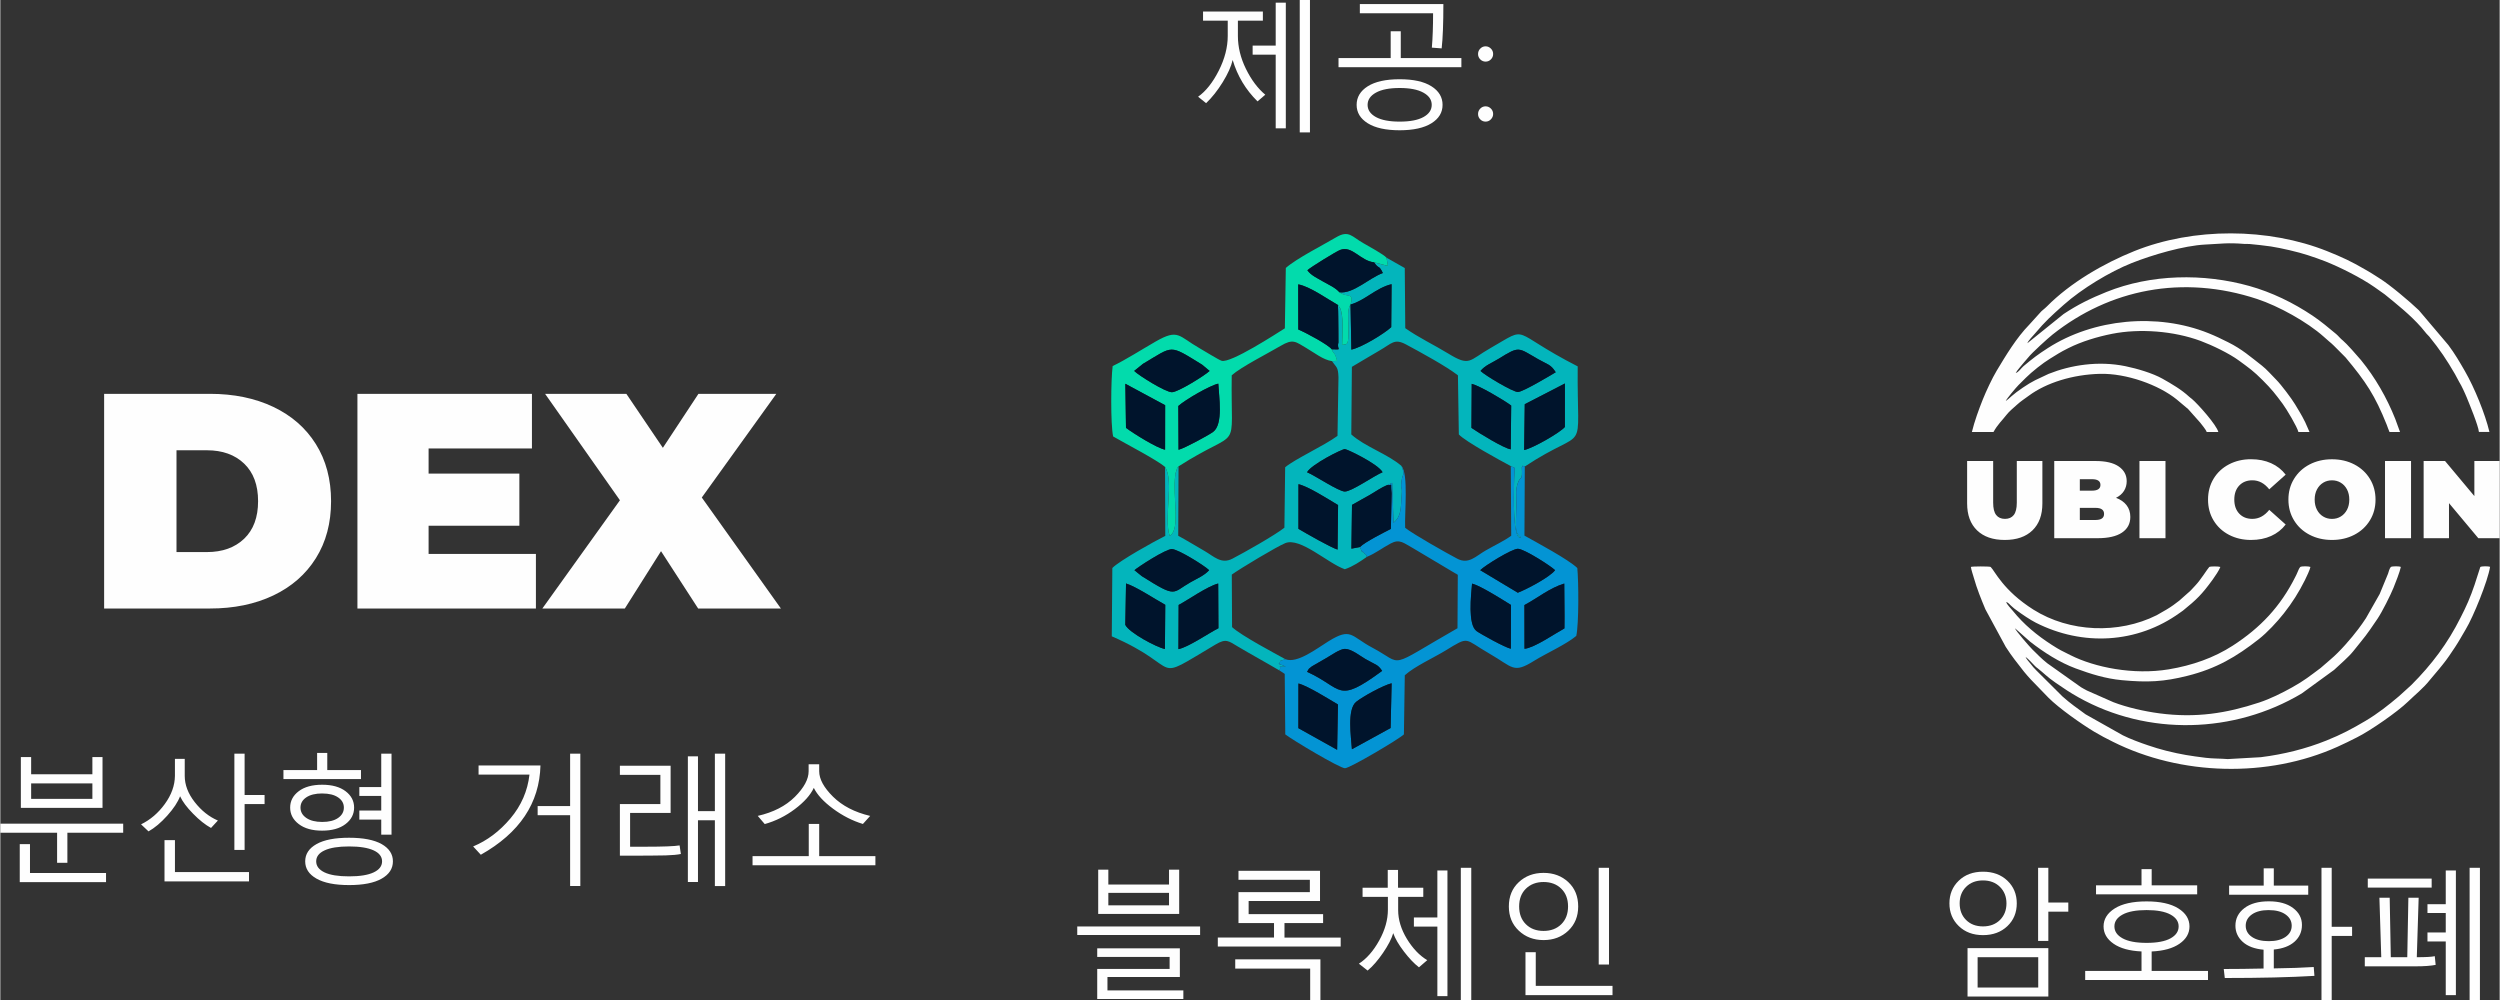<?xml version="1.0" encoding="UTF-8"?>
<!DOCTYPE svg PUBLIC "-//W3C//DTD SVG 1.1//EN" "http://www.w3.org/Graphics/SVG/1.1/DTD/svg11.dtd">
<!-- Creator: CorelDRAW -->
<svg xmlns="http://www.w3.org/2000/svg" xml:space="preserve" width="2.717in" height="1.087in" version="1.1" style="shape-rendering:geometricPrecision; text-rendering:geometricPrecision; image-rendering:optimizeQuality; fill-rule:evenodd; clip-rule:evenodd"
viewBox="0 0 993.8 397.7"
 xmlns:xlink="http://www.w3.org/1999/xlink"
 xmlns:xodm="http://www.corel.com/coreldraw/odm/2003">
 <rect x="0" y="0" width="993.8" height="397.7" fill="#333333" stroke="none"/>
 <defs>
  <style type="text/css">
   <![CDATA[
    .fil5 {fill:#FEFEFE}
    .fil3 {fill:#00142C}
    .fil2 {fill:#02DBAC}
    .fil1 {fill:#0394D4}
    .fil0 {fill:#03B5BC}
    .fil4 {fill:#FEFEFE;fill-rule:nonzero}
   ]]>
  </style>
 </defs>
 <g id="Layer_x0020_1">
  <g id="_2678696381456">
   <path class="fil0" d="M447.6 232c4.15,1.32 11.53,6.27 15.61,8.49l-0.14 17.58c-3.43,-0.72 -14.22,-6.51 -15.75,-9.59l0.29 -16.48zm20.92 8.55c4,-2.16 11.35,-7.39 15.74,-8.53l0.09 17.78c-3.6,1.79 -12.04,7.59 -15.91,8.31l0.08 -17.56zm-17.58 -13.83c1.43,-1.28 12.37,-8.41 14.89,-8.4 2.44,0.01 13.02,6.6 14.83,8.4 -1.91,2.09 -4.62,3.23 -7.4,4.79 -7.53,4.23 -5.25,6.47 -19.37,-2.42l-2.95 -2.38zm65.23 -34.2c3.88,0.87 11.77,5.94 15.75,8.3l-0.2 17.71c-3.02,-0.98 -12.34,-6.36 -15.56,-8.25l0.01 -17.77zm3.41 -4.74c1.73,-3.13 13.85,-9.22 15.03,-9.21 0.89,0.01 13.23,5.9 15.01,9.2 -3.36,1.36 -12.24,7.66 -15.01,7.68 -2.42,0.02 -12.03,-6.46 -15.03,-7.67zm65.48 -35.14c3.01,0.7 12.48,6.26 15.7,8.62l-0.18 17.41c-2.73,-0.38 -12.87,-6.61 -15.63,-8.53l0.1 -17.5zm37.05 -0.15l-0.01 17.3c-2.01,2.3 -12.48,8.32 -16.2,9.18l0.24 -18.24 15.96 -8.23zm-33.55 -4.98c1.83,-2.25 4.37,-3.09 7.32,-4.91 8.33,-5.15 7.48,-4.4 15.63,0.24 3.82,2.18 4.92,1.96 6.96,5.18 -2.01,1.21 -13.13,7.87 -15.06,7.86 -1.99,-0.01 -13.09,-6.62 -14.84,-8.37zm-51.69 -26.42c5.64,-1.51 10.21,-6.66 16.33,-8.08l-0.14 17.09c-2.81,2.6 -11.59,7.97 -15.86,8.94l-0.33 -17.94zm9.38 -16.76c2.05,3 1.76,0.68 3.48,4.23 -5.57,2.04 -11.76,8.36 -17.26,7.67 2.88,2.36 5.96,-0.26 4.4,4.86 -1.35,1.87 -0.87,5.51 -0.84,8.13 0.12,8.95 -0.36,7.34 -2.49,7.98 0.01,-4.2 0.76,-11.35 -0.9,-14.88 -0.06,-0.13 -0.33,-0.22 -0.38,-0.53 -0.05,-0.31 -0.27,-0.34 -0.41,-0.51 0.2,3.29 0.11,6.42 0.19,9.7 0.01,0.45 0.04,5.2 0.02,5.25 -0.84,2.93 2.01,2.79 -2.67,2.66 1.02,2.62 1.06,0.56 2.14,4.62l-2.04 0.1c1.82,2.62 2.44,2.17 2.59,6.43l-0.39 23.28c-5.38,3.94 -16.94,9.22 -20.81,12.48l-0.3 24.03c-3.71,2.95 -15.91,9.85 -20.68,12.32 -4.45,2.3 -7.27,-0.87 -11.14,-3.1 -3.52,-2.03 -7.16,-4.26 -10.4,-6.01l0.12 -27.58c-0.69,0.91 -0.5,0.34 -1.01,2.16 -0.86,3.01 0.07,-1.29 -0.32,1.63 -1.08,8.15 2.21,21.37 -2.18,23.81 -2.46,-6.99 1.83,-21.72 -1.84,-27.34l0.08 27.36c-4.3,2.14 -18.15,9.81 -21.05,12.78l-0.22 27.16c29.5,12.75 14.52,19.1 41.3,3.23 4.15,-2.46 5.07,-1.41 8.82,0.82 5.36,3.19 11.3,6.42 16.56,9.54 0.96,-2.44 -1.52,-1.31 2.52,-1.54 -4.7,-1.98 -2.18,-0.16 -2.31,-2.25l2.13 -0.7c-4.63,-2.57 -17.44,-9.33 -21.19,-12.76l-0.11 -20.89c3.64,-2.58 17.92,-11.15 21.27,-12.51 5.98,-2.44 17.02,8.12 23.68,10.38 3.31,-1.13 6,-3 8.74,-4.9 -0.67,-1.98 -0.2,-0.3 -1.03,-1.47 -1.59,-2.23 0.13,1.99 -1.7,-2.44l-3.39 0.64 0.23 -17.4c1.97,-1.16 5.04,-2.77 7.19,-4.04 2.21,-1.3 4.45,-2.89 6.82,-3.86l1.96 -0.88 0.54 15.86c3.07,-2.52 2.89,-5.65 3.25,-11.02 0.28,-4.08 -0.51,-1.64 -0.08,-5.41 0.41,-3.6 1.59,-2 -0.02,-6.16 -5.52,-4.78 -14.6,-7.67 -19.94,-12.52l0.23 -26.87c3.6,-2.08 7.13,-4.3 10.91,-6.45 5.05,-2.87 5.93,-4.97 10.65,-2.44 5.74,3.09 15.85,8.57 20.61,12.26l0.36 23.5c2.52,2.77 16.73,10.51 20.65,12.58 2.25,1.35 1.43,-1.33 1.29,7.43 -0.06,3.61 -0.6,22.5 2.75,20.9 -2.03,-1.49 -1.99,-2.89 -2,-6.02 -0.01,-2.59 0.22,-5.25 0.2,-7.91 -0.02,-3.02 -0.42,-4.81 0.55,-7.61 1.13,-3.26 1.91,-0.4 1.6,-6.32 0.17,-0.17 0.37,-0.84 0.42,-0.58l0.76 0.29c25.82,-17.06 20.7,-2.19 21.04,-39.82 -27.71,-14.17 -18.72,-16.39 -34.67,-7.28 -8.68,4.96 -8.1,7.52 -16.92,2.11 -5.26,-3.23 -11.79,-6.34 -16.97,-10.02l-0.2 -23.91 -7.26 -4.11 0.57 3.28 -5.47 -1.43z"/>
   <path class="fil1" d="M537.42 297.92c-0.33,-4.93 -1.99,-15.82 1.67,-18.83 2.54,-2.09 11,-6.71 14.13,-7.4l-0.41 17.79 -15.39 8.44zm-21.26 -26.15c3.72,0.93 12.44,6.44 15.72,8.35l-0.33 18.02 -15.42 -8.61 0.02 -17.76zm3.43 -4.63c1.28,-1.99 -0.01,-0.52 1.92,-2.18l5.48 -3.16c1.86,-1.02 5.63,-3.79 7.64,-3.79 2.64,-0.01 6.05,2.81 8.2,4.05 4.24,2.43 4.85,2.07 6.62,4.7 -18.31,13.46 -15.4,6.92 -29.86,0.38zm81.04 -9.18c-2.09,-0.35 -11.99,-5.82 -13.66,-7.04 -3.52,-2.58 -2.19,-14.23 -1.78,-18.85 3.25,0.73 12.47,6.6 15.48,8.47l-0.04 17.42zm5.39 -17.38c5.09,-2.7 9.99,-6.78 15.84,-8.55l0.1 12.97 -0.03 4.86c-3.59,1.94 -11.94,7.75 -15.89,8.12l-0.03 -17.4zm-17.59 -13.86c1.82,-1.84 12.55,-8.49 14.97,-8.51 2.45,-0.02 13.28,6.94 14.81,8.51 -2.1,2.76 -11.11,7.52 -14.83,8.96l-14.95 -8.96zm-36.97 -33.86c2.47,0.36 1.18,-1.84 1.76,3.26l-0.3 14.18c-2.39,1.25 -10.32,5.2 -12.3,7.22 1.83,4.43 0.11,0.21 1.7,2.44 0.83,1.16 0.36,-0.51 1.03,1.47 3.5,-1.43 5.89,-3.4 9.5,-5.33 3.62,-1.94 5.17,-0.13 8.82,1.84l17.03 10.14c0.08,-0.16 0.34,0.3 0.83,0.47l-0.12 21.25c-28.71,16.4 -20.85,14.63 -33.82,7.76 -8.67,-4.6 -8.38,-8.21 -17.52,-2.54 -4.62,2.86 -12.47,8.97 -17.08,7.09l-2.13 0.7c0.13,2.1 -2.39,0.27 2.31,2.25 -4.04,0.23 -1.57,-0.9 -2.52,1.54l2.06 1.36 0.22 24.05c2.88,2.24 21.6,13.42 23.73,13.46 1.87,0.03 21.47,-11.56 23.44,-13.46l0.35 -23.5c3.75,-3.45 11.55,-7.01 16.04,-9.75 9.91,-6.05 7.3,-4.79 17.55,1.1 9.54,5.48 9.43,8.12 17.83,2.9 4.87,-3.02 12.76,-6.52 16.77,-9.91 1.06,-4.86 0.94,-21.66 0.41,-26.99 -3.59,-3.45 -16.13,-10.14 -21.02,-12.89l0.14 -27.45 -0.76 -0.29c-0.04,-0.25 -0.25,0.42 -0.42,0.58 0.31,5.91 -0.46,3.05 -1.6,6.32 -0.97,2.8 -0.57,4.59 -0.55,7.61 0.02,2.66 -0.21,5.32 -0.2,7.91 0.01,3.13 -0.03,4.53 2,6.02 -3.35,1.6 -2.81,-17.3 -2.75,-20.9 0.15,-8.75 0.96,-6.08 -1.29,-7.43l0.17 27.69c-2.93,2.14 -6.68,3.84 -10.35,5.97 -3.72,2.16 -6.61,5.51 -11.07,3.17 -4.32,-2.27 -17.7,-9.82 -20.75,-12.31 -0.3,-5.39 1.4,-21.46 -1.48,-24.58 1.61,4.15 0.43,2.55 0.02,6.16 -0.43,3.77 0.36,1.33 0.08,5.41 -0.36,5.36 -0.18,8.5 -3.25,11.02l-0.54 -15.86 -1.96 0.88z"/>
   <path class="fil2" d="M468.48 178.84l-0.08 -17.41c2.81,-2.51 12.51,-8.15 15.9,-8.88 0.23,5.09 2.08,16.14 -2.08,19.2 -1.75,1.29 -11.45,6.56 -13.74,7.1zm-20.89 -8.71l-0.26 -17.54 15.84 8.54 -0.03 17.69c-3.4,-0.7 -12.67,-6.52 -15.55,-8.69zm6.75 -25.46c12.38,-7.3 10.14,-7.88 23.52,0.33l2.99 2.49c-1.98,1.84 -12.57,8.46 -15,8.46 -2.57,0 -13.22,-6.67 -15,-8.46l3.5 -2.82zm8.79 41.03c3.68,5.62 -0.62,20.35 1.84,27.34 4.39,-2.44 1.1,-15.66 2.18,-23.81 0.39,-2.92 -0.54,1.39 0.32,-1.63 0.52,-1.82 0.32,-1.25 1.01,-2.16 25.52,-16.35 20.68,-3.7 21.15,-36.22 3.69,-3.3 14.91,-9 19.42,-11.68 4.99,-2.96 5.94,-1.68 10.24,0.84 3.33,1.95 6.7,4.71 10.21,5.21l2.04 -0.1c-1.08,-4.06 -1.13,-2 -2.14,-4.62 -1.39,-1.82 -10.28,-6.62 -13.3,-7.86l-0.03 -17.95c4.65,0.81 12.01,6.11 15.79,8.2 0.14,0.17 0.36,0.2 0.41,0.51 0.05,0.3 0.32,0.4 0.38,0.53 1.66,3.53 0.91,10.68 0.9,14.88 2.13,-0.65 2.61,0.97 2.49,-7.98 -0.03,-2.62 -0.51,-6.26 0.84,-8.13 1.56,-5.12 -1.52,-2.5 -4.4,-4.86 -1.72,-1.95 -4.27,-2.97 -6.6,-4.33 -2.27,-1.33 -4.78,-2.44 -6.16,-4.44 1.37,-1.25 11.43,-7.46 13.06,-8.08 4.78,-1.82 8.04,4.39 13.49,4.94l5.47 1.43 -0.57 -3.28c-1.2,-1.3 -6.88,-4.44 -9.24,-5.78 -4.48,-2.53 -5.75,-5.3 -10.77,-2.32 -5.22,3.1 -15.86,8.48 -20.02,12.2l-0.38 24c-3.43,2.15 -21.65,14.02 -25.17,12.9 -1.17,-0.37 -7.02,-4 -8.89,-5.07 -8.23,-4.71 -8.25,-7.79 -17.31,-2.58 -5.59,3.21 -11.97,7.31 -17.1,9.75 -0.7,5.3 -0.86,23 0.18,27.99 4.49,2.63 17.44,9.34 20.68,12.14z"/>
   <path class="fil3" d="M468.48 178.84c2.29,-0.54 11.98,-5.81 13.74,-7.1 4.16,-3.06 2.31,-14.11 2.08,-19.2 -3.39,0.73 -13.09,6.37 -15.9,8.88l0.08 17.41z"/>
   <path class="fil3" d="M532.47 116.22c5.5,0.69 11.69,-5.63 17.26,-7.67 -1.72,-3.54 -1.42,-1.23 -3.48,-4.23 -5.45,-0.56 -8.71,-6.77 -13.49,-4.94 -1.62,0.62 -11.68,6.83 -13.06,8.08 1.38,2 3.89,3.11 6.16,4.44 2.33,1.36 4.88,2.38 6.6,4.33z"/>
   <path class="fil3" d="M450.84 147.5c1.78,1.78 12.43,8.46 15,8.46 2.43,0 13.02,-6.62 15,-8.46l-2.99 -2.49c-13.38,-8.21 -11.14,-7.63 -23.52,-0.33l-3.5 2.82z"/>
   <path class="fil3" d="M606.15 160.72l-0.24 18.24c3.71,-0.86 14.19,-6.88 16.2,-9.18l0.01 -17.3 -15.96 8.23z"/>
   <path class="fil3" d="M536.87 121.08l0.33 17.94c4.26,-0.96 13.04,-6.34 15.86,-8.94l0.14 -17.09c-6.13,1.42 -10.7,6.57 -16.33,8.08z"/>
   <path class="fil3" d="M529.4 138.89c4.68,0.13 1.83,0.27 2.67,-2.66 0.01,-0.04 -0.01,-4.8 -0.02,-5.25 -0.08,-3.28 0.01,-6.41 -0.19,-9.7 -3.78,-2.09 -11.14,-7.4 -15.79,-8.2l0.03 17.95c3.02,1.25 11.92,6.04 13.3,7.86z"/>
   <path class="fil3" d="M606.02 240.58l0.03 17.4c3.95,-0.37 12.3,-6.18 15.89,-8.12l0.03 -4.86 -0.1 -12.97c-5.85,1.77 -10.75,5.85 -15.84,8.55z"/>
   <path class="fil3" d="M468.52 240.55l-0.08 17.56c3.87,-0.72 12.31,-6.52 15.91,-8.31l-0.09 -17.78c-4.39,1.15 -11.73,6.38 -15.74,8.53z"/>
   <path class="fil3" d="M537.42 297.92l15.39 -8.44 0.41 -17.79c-3.12,0.69 -11.58,5.31 -14.13,7.4 -3.66,3.01 -2,13.89 -1.67,18.83z"/>
   <path class="fil3" d="M588.56 147.5c1.75,1.75 12.85,8.36 14.84,8.37 1.94,0.01 13.06,-6.65 15.06,-7.86 -2.03,-3.21 -3.13,-3 -6.96,-5.18 -8.15,-4.64 -7.29,-5.39 -15.63,-0.24 -2.95,1.82 -5.49,2.66 -7.32,4.91z"/>
   <path class="fil3" d="M519.59 267.14c14.45,6.53 11.55,13.08 29.86,-0.38 -1.77,-2.64 -2.38,-2.27 -6.62,-4.7 -2.16,-1.24 -5.57,-4.05 -8.2,-4.05 -2.01,0.01 -5.78,2.78 -7.64,3.79l-5.48 3.16c-1.93,1.66 -0.63,0.19 -1.92,2.18z"/>
   <path class="fil3" d="M447.32 248.48c1.53,3.09 12.32,8.87 15.75,9.59l0.14 -17.58c-4.07,-2.23 -11.46,-7.17 -15.61,-8.49l-0.29 16.48z"/>
   <path class="fil3" d="M516.16 210.29c3.22,1.88 12.54,7.27 15.56,8.25l0.2 -17.71c-3.98,-2.36 -11.87,-7.44 -15.75,-8.3l-0.01 17.77z"/>
   <path class="fil3" d="M584.95 170.13c2.76,1.92 12.89,8.15 15.63,8.53l0.18 -17.41c-3.22,-2.36 -12.69,-7.93 -15.7,-8.62l-0.1 17.5z"/>
   <path class="fil3" d="M600.63 257.96l0.04 -17.42c-3.01,-1.86 -12.22,-7.74 -15.48,-8.47 -0.4,4.62 -1.73,16.27 1.78,18.85 1.67,1.22 11.57,6.68 13.66,7.04z"/>
   <path class="fil3" d="M588.44 226.72l14.95 8.96c3.72,-1.45 12.73,-6.2 14.83,-8.96 -1.53,-1.57 -12.36,-8.53 -14.81,-8.51 -2.42,0.02 -13.14,6.66 -14.97,8.51z"/>
   <path class="fil3" d="M450.94 226.72l2.95 2.38c14.12,8.89 11.84,6.65 19.37,2.42 2.78,-1.56 5.49,-2.7 7.4,-4.79 -1.81,-1.8 -12.39,-8.39 -14.83,-8.4 -2.52,-0.01 -13.46,7.12 -14.89,8.4z"/>
   <path class="fil3" d="M519.58 187.78c2.99,1.21 12.61,7.69 15.03,7.67 2.77,-0.02 11.65,-6.32 15.01,-7.68 -1.78,-3.3 -14.12,-9.19 -15.01,-9.2 -1.18,-0.01 -13.3,6.08 -15.03,9.21z"/>
   <path class="fil3" d="M516.13 289.54l15.42 8.61 0.33 -18.02c-3.28,-1.91 -12,-7.42 -15.72,-8.35l-0.02 17.76z"/>
   <path class="fil3" d="M540.62 217.52c1.98,-2.03 9.91,-5.97 12.3,-7.22l0.3 -14.18c-0.58,-5.11 0.72,-2.9 -1.76,-3.26 -2.36,0.98 -4.61,2.57 -6.82,3.86 -2.15,1.26 -5.22,2.87 -7.19,4.04l-0.23 17.4 3.39 -0.64z"/>
   <path class="fil3" d="M447.59 170.13c2.88,2.17 12.15,7.99 15.55,8.69l0.03 -17.69 -15.84 -8.54 0.26 17.54z"/>
  </g>
  <path class="fil4" d="M516.68 52.64l0 -52.64 4.06 0 0 52.64 -4.06 0zm-9.56 -1.61l0 -29.28 -9.17 0 0 -3.63 9.17 0 0 -17.06 4.02 0 0 49.97 -4.02 0zm-7.23 -10.72c-4.71,-4.64 -8,-10.12 -9.88,-16.46 -0.6,2.59 -1.92,5.53 -3.97,8.85 -2.05,3.31 -4.24,6.08 -6.59,8.32l-3.19 -2.56c3.09,-2.18 5.83,-5.64 8.22,-10.36 2.39,-4.72 3.57,-9.33 3.57,-13.85l0 -6.03 -9.82 0 0 -3.63 23.79 0 0 3.63 -9.93 0 0 6.08c0,4.39 1.07,8.76 3.2,13.1 2.14,4.35 4.7,7.77 7.69,10.26l-3.08 2.65zm73.9 -38.69c0,7.73 -0.22,13.61 -0.68,17.62l-3.9 -0.3c0.33,-3.84 0.49,-8.39 0.49,-13.67l-29.12 0 0 -3.65 33.21 0zm-41.69 25.1l0 -3.63 20.74 0 0 -10.67 4.01 0 0 10.67 24.1 0 0 3.63 -48.85 0zm24.31 25.08c-5.5,-0.01 -9.71,-0.93 -12.68,-2.78 -2.95,-1.84 -4.43,-4.28 -4.43,-7.32 0,-3.06 1.48,-5.52 4.42,-7.39 2.94,-1.86 7.17,-2.8 12.69,-2.8 5.48,0 9.69,0.93 12.64,2.8 2.94,1.86 4.42,4.32 4.42,7.39 0,3.04 -1.47,5.48 -4.43,7.32 -2.95,1.84 -7.16,2.77 -12.62,2.78zm0 -16.81c-4.07,0 -7.22,0.61 -9.43,1.84 -2.21,1.22 -3.32,2.85 -3.32,4.87 0,2.01 1.1,3.63 3.31,4.85 2.2,1.2 5.35,1.81 9.44,1.81 4.1,0 7.25,-0.6 9.45,-1.81 2.2,-1.21 3.3,-2.83 3.3,-4.85 0,-2.02 -1.11,-3.65 -3.33,-4.87 -2.22,-1.23 -5.36,-1.84 -9.42,-1.84zm31.17 -13.51c0,-0.86 0.3,-1.58 0.9,-2.17 0.59,-0.6 1.29,-0.89 2.1,-0.89 0.8,0 1.5,0.3 2.1,0.89 0.6,0.59 0.9,1.31 0.9,2.17 0,0.83 -0.3,1.55 -0.89,2.14 -0.59,0.59 -1.29,0.88 -2.11,0.88 -0.82,0 -1.52,-0.3 -2.11,-0.88 -0.59,-0.6 -0.89,-1.31 -0.89,-2.14zm0 23.85c0,-0.86 0.3,-1.57 0.9,-2.17 0.59,-0.59 1.29,-0.88 2.1,-0.88 0.8,0 1.5,0.3 2.1,0.88 0.6,0.6 0.9,1.31 0.9,2.17 0,0.8 -0.3,1.51 -0.89,2.12 -0.59,0.61 -1.29,0.91 -2.11,0.91 -0.82,0 -1.52,-0.29 -2.11,-0.88 -0.59,-0.59 -0.89,-1.3 -0.89,-2.14z"/>
  <g id="_2678696391104">
   <path class="fil5" d="M990.05 225.43c-0.7,-0.35 -3.27,-0.33 -3.94,0l-2.29 7.11c-0.78,2.36 -1.62,4.48 -2.56,6.73 -0.95,2.26 -1.93,4.15 -3,6.29 -5.11,10.21 -11.44,18.68 -19.61,26.84l-4.87 4.42c-4.31,3.65 -8.44,6.92 -13.38,9.85 -5.26,3.11 -9.48,5.37 -15.46,7.77 -8.25,3.32 -17.06,5.51 -26.11,6.64l-13.16 0.75c-2.7,-0.23 -6.02,-0.16 -8.78,-0.51 -6.22,-0.79 -9.59,-1.28 -15.76,-2.82 -2.58,-0.64 -4.74,-1.34 -7.15,-2.14 -3.01,-1.01 -7.2,-2.56 -9.98,-3.96l-14.86 -8.37c-3.63,-2.67 -5.91,-4.19 -9.17,-7.09l-10.47 -10.43c-0.39,-0.49 -0.72,-0.71 -1.13,-1.2 -0.37,-0.44 -0.68,-0.86 -1.03,-1.29 -0.53,-0.66 -1.87,-2.11 -2.06,-2.82 1.07,0.72 2.73,2.63 3.77,3.66 0.46,0.46 0.49,0.45 1.01,0.85 2.47,1.92 3.72,3.4 7.21,5.8 3.21,2.21 5.6,3.84 9.08,5.79 27.56,15.42 61.82,14.48 88.72,-1.54l12.9 -9.39c2.33,-2.22 5.72,-5.05 7.64,-7.46 5.21,-6.52 4.74,-5.67 9.63,-12.9 1.83,-2.71 5.17,-9.39 6.33,-12.25 0.85,-2.08 2.57,-6.48 2.93,-8.33 -0.69,-0.34 -3.29,-0.33 -3.97,0 -0.62,0.79 -0.78,1.67 -1.12,2.7l-3.32 8.06 -5.47 9.63c-0.99,1.54 -1.97,2.88 -3.07,4.36 -2.79,3.72 -7.42,9.03 -10.98,12.01l-3.99 3.45c-4.24,3.15 -6.37,4.93 -11.34,7.7 -3.98,2.22 -8.66,4.55 -13.05,6 -13.04,4.31 -25.16,6.23 -39.68,4.31 -5.83,-0.77 -12.92,-2.35 -18.32,-4.44l-10.47 -4.62c-0.88,-0.44 -1.58,-0.87 -2.39,-1.33l-13.45 -9.55c-2.27,-1.82 -3.91,-3.51 -5.9,-5.48 -1.1,-1.09 -6.64,-7.43 -6.91,-8.42l6.04 5.34c5.44,4.25 11.66,8.25 18.15,10.65 5.94,2.19 11.83,4.05 18.33,4.66 10.26,0.95 16.58,0.65 26.09,-1.74 11.46,-2.88 19.37,-7.52 28.37,-14.59 3.31,-2.6 7.28,-6.85 9.95,-10.25 3.34,-4.24 5.98,-8.43 8.38,-13.23 0.6,-1.2 2,-4.18 2.18,-5.22 -0.72,-0.3 -3.3,-0.36 -4.04,0 -0.5,0.62 -0.74,1.23 -1.01,1.89 -0.33,0.83 -0.6,1.33 -0.96,2.06 -5.93,11.82 -13.87,20.23 -24.9,27.36 -7.47,4.83 -16.1,7.86 -25.43,9.41 -14.09,2.33 -29.43,-0.77 -39.09,-5.64 -3.53,-1.78 -3.99,-1.89 -7.48,-4.13 -5.86,-3.78 -11.09,-8.1 -15.48,-13.55 -0.67,-0.83 -2.33,-2.47 -2.59,-3.45 0.98,0.26 1.44,1.11 2.22,1.73 0.46,0.36 0.58,0.53 0.99,0.86 0.37,0.3 0.83,0.62 1.2,0.89 1.8,1.35 5.15,3.61 7.35,4.73 18.63,9.46 40.3,8.34 57.31,-3.93 0.5,-0.36 0.76,-0.49 1.23,-0.87 5.44,-4.4 7.51,-6.42 11.82,-12.34 0.83,-1.14 2.66,-3.86 3.04,-5.01 -0.54,-0.25 -3.8,-0.31 -4.41,0 -0.7,0.74 -3.49,5.23 -5.44,7.26 -1.33,1.37 -1.9,2.19 -3.12,3.15l-3.32 2.95c-1.73,1.36 -3.14,2.39 -5.05,3.54l-3.98 2.29c-15.16,7.58 -34.67,6.82 -48.98,-2.2 -12.15,-7.67 -15.37,-15.43 -17.05,-17 -0.54,-0.27 -7.32,-0.26 -7.85,0 0.18,1.27 0.74,2.81 1.16,4.28 1.28,4.52 2.84,8.32 4.61,12.57l8.08 14.92c2.51,3.91 4.53,6.35 7.29,9.9 0.91,1.17 1.75,2.01 2.71,3.1l6.97 7.2c4.1,4.15 13.25,10.58 18.25,13.57 2.45,1.47 4.76,2.66 7.4,3.98 27,13.51 61.56,14.47 89.26,2.01 1.31,-0.59 2.68,-1.22 3.95,-1.85 1.3,-0.65 2.5,-1.25 3.87,-1.93 5.34,-2.67 16.11,-10.15 20.22,-14.15 2.57,-2.51 6.31,-5.52 8.75,-8.67l3.82 -4.54c0.47,-0.59 0.86,-1.06 1.35,-1.67 1.76,-2.16 3.23,-4.44 4.81,-6.8 1.6,-2.39 2.79,-4.65 4.27,-7.11 3.04,-5.03 8.79,-19.23 9.67,-24.81z"/>
   <path class="fil5" d="M783.94 171.77l8.59 0c1.64,-2.99 3.53,-4.68 5.21,-6.86 1.14,-1.47 2.77,-2.71 4.14,-3.99 1.37,-1.28 3.23,-2.49 4.75,-3.61 6.98,-5.15 17.47,-8.39 28.2,-8.66 10.53,-0.27 23.4,4.38 30.56,10.19l4.54 3.82 4.81 5.41c0.61,0.8 2.32,2.82 2.56,3.7l4.64 0.01c-0.66,-2.77 -8.15,-11.18 -10.52,-13.16 -0.47,-0.39 -0.55,-0.38 -1.03,-0.82 -3.12,-2.9 -7,-5.15 -10.67,-7.22 -3.89,-2.19 -10.13,-4.03 -14.76,-4.98 -10.75,-2.2 -21.71,-0.45 -30.5,3.06l-5.36 2.53c-2.65,1.3 -7.25,4.43 -9.42,6.37 -0.72,0.64 -1.51,1.4 -2.27,1.91 0.22,-0.81 4.23,-5.52 5.05,-6.33 1.03,-1.02 1.88,-1.87 2.91,-2.9 2.4,-2.4 6.83,-5.91 9.6,-7.59 3.12,-1.89 3.68,-2.39 7.37,-4.24 5.3,-2.65 11.48,-4.51 17.32,-5.67 11.06,-2.19 24.61,-1.13 35.29,2.84 4.51,1.68 11.33,4.95 15.2,7.8 4.03,2.97 5.62,4.01 9.4,7.79 3.7,3.71 5,5.4 7.99,9.43 1.54,2.07 5.76,9.16 6.24,11.17l4.41 0c-0.61,-1.24 -1.05,-2.56 -1.7,-3.86 -1.65,-3.3 -2.34,-4.26 -4.03,-7.12 -1.28,-2.17 -5.55,-7.85 -7.44,-9.74 -1.76,-1.75 -3.85,-4.19 -5.73,-5.65 -4.57,-3.53 -7.89,-6.54 -13.45,-9.31 -2.69,-1.35 -4.91,-2.43 -7.79,-3.59 -20.48,-8.24 -45.77,-5.74 -63.86,5.88 -4.21,2.7 -6.06,4.16 -9.73,7.22 -0.95,0.8 -1.9,2.4 -3.09,2.72 0.63,-1.2 2.35,-3.02 3.25,-4.18 0.59,-0.77 1.07,-1.14 1.72,-1.99 1.42,-1.84 7.92,-7.73 9.69,-9.13 22.63,-17.95 51.63,-23.95 81.4,-14.11 8.43,2.79 19.76,9.04 26.39,14.95l2.1 1.85c0.84,0.71 1.18,0.97 1.96,1.75 0.67,0.68 1.18,1.18 1.86,1.86l2.78 2.8c8.12,9.71 11.7,15.11 16.39,26.81 0.36,0.91 0.72,2.08 1.09,2.85l4.18 -0.01 -1.92 -5.26c-3.36,-8.39 -7.89,-16.32 -13.6,-23.33 -1.26,-1.54 -6,-6.85 -7.14,-7.73 -1.09,-0.84 -1.84,-1.88 -2.72,-2.62 -3.02,-2.52 -6.11,-5.11 -9.4,-7.32 -7.67,-5.14 -16.21,-9.3 -25.13,-11.8 -18.24,-5.09 -39.06,-4.77 -56.84,2.39 -6.35,2.56 -11.34,4.99 -17.02,8.76l-14.4 11.61c0.25,-0.93 2.36,-3.08 2.95,-3.78 4.25,-5.05 6.57,-7.09 11.5,-11.49 7.16,-6.38 18.33,-13.14 27.05,-16.61 8.06,-3.2 20.64,-6.94 29.34,-7.36 6.59,-0.32 8.64,-0.78 15.34,-0.25 0.75,0.06 1.52,-0.04 2.28,0.05 2.76,0.3 5.55,0.53 8.33,0.96 4.03,0.62 11.03,2.23 14.84,3.51 2.45,0.82 4.65,1.55 6.86,2.43 5.98,2.39 14.21,6.52 19.51,10.22 0.47,0.33 0.9,0.64 1.36,0.96l2.72 1.93c5.07,4.13 10.18,8.18 14.53,13.11l2.1 2.54c0.41,0.49 0.74,0.71 1.13,1.19 4.12,5.09 6.92,9.22 10.19,14.89 0.56,0.97 1.05,2.04 1.62,3.02 0.56,0.96 1.14,1.97 1.61,3.03 0.5,1.11 0.97,2.08 1.43,3.21 0.93,2.28 4.63,11.21 4.85,13.72l4.18 0c-1.74,-7.28 -5.95,-17.58 -9.74,-24.16 -2.15,-3.73 -4,-6.92 -6.58,-10.37l-11.72 -13.83c-3.59,-3.45 -11.66,-10.26 -15.78,-12.79 -0.68,-0.42 -1.11,-0.69 -1.7,-1.09 -1.23,-0.82 -2.26,-1.39 -3.62,-2.19 -5.56,-3.27 -9.49,-5.1 -15.33,-7.43 -23.48,-9.39 -53.18,-9.5 -76.68,-0.07 -12.23,4.91 -25.48,12.59 -34.85,22.06 -1.01,1.03 -2,1.58 -2.88,2.69l-4.08 4.51c-5.14,5.28 -9.24,12.12 -12.99,18.36 -1.76,2.93 -4.18,8.08 -5.52,11.44 -1.57,3.94 -3.33,8.77 -4.31,12.86z"/>
   <path class="fil4" d="M797 214.7c-4.71,0 -8.37,-1.27 -11,-3.81 -2.63,-2.54 -3.95,-6.11 -3.95,-10.7l0 -16.88 10.35 0 0 16.57c0,2.25 0.4,3.89 1.21,4.91 0.8,1.02 1.97,1.53 3.49,1.53 1.52,0 2.68,-0.51 3.49,-1.53 0.8,-1.02 1.21,-2.66 1.21,-4.91l0 -16.57 10.17 0 0 16.88c0,4.59 -1.31,8.15 -3.94,10.7 -2.63,2.54 -6.3,3.81 -11,3.81zm44.24 -16.75c1.81,0.67 3.22,1.65 4.21,2.94 0.99,1.28 1.49,2.83 1.49,4.65 0,2.69 -1.11,4.77 -3.33,6.25 -2.22,1.48 -5.44,2.21 -9.65,2.21l-17.27 0 0 -30.69 16.4 0c4.09,0 7.18,0.73 9.27,2.19 2.09,1.46 3.14,3.4 3.14,5.83 0,1.43 -0.36,2.72 -1.07,3.86 -0.72,1.14 -1.78,2.06 -3.18,2.76zm-14.38 -7.41l0 4.56 4.82 0c2.25,0 3.38,-0.76 3.38,-2.28 0,-1.52 -1.12,-2.28 -3.38,-2.28l-4.82 0zm6.22 16.22c2.28,0 3.42,-0.8 3.42,-2.41 0,-1.61 -1.14,-2.41 -3.42,-2.41l-6.22 0 0 4.82 6.22 0zm17.49 -23.45l10.35 0 0 30.69 -10.35 0 0 -30.69zm44.37 31.39c-3.24,0 -6.17,-0.68 -8.77,-2.04 -2.6,-1.36 -4.64,-3.26 -6.12,-5.7 -1.48,-2.44 -2.21,-5.21 -2.21,-8.31 0,-3.1 0.74,-5.87 2.21,-8.31 1.48,-2.44 3.51,-4.34 6.12,-5.7 2.6,-1.36 5.52,-2.04 8.77,-2.04 2.98,0 5.64,0.53 7.98,1.58 2.34,1.05 4.27,2.57 5.79,4.56l-6.53 5.83c-1.9,-2.4 -4.13,-3.59 -6.71,-3.59 -2.16,0 -3.9,0.69 -5.22,2.08 -1.31,1.39 -1.97,3.25 -1.97,5.59 0,2.34 0.66,4.2 1.97,5.59 1.31,1.39 3.05,2.08 5.22,2.08 2.57,0 4.81,-1.2 6.71,-3.59l6.53 5.83c-1.52,1.99 -3.45,3.51 -5.79,4.56 -2.34,1.05 -5,1.58 -7.98,1.58zm32.18 0c-3.3,0 -6.27,-0.69 -8.9,-2.06 -2.63,-1.37 -4.69,-3.28 -6.18,-5.72 -1.49,-2.44 -2.24,-5.19 -2.24,-8.26 0,-3.07 0.74,-5.82 2.24,-8.26 1.49,-2.44 3.55,-4.35 6.18,-5.72 2.63,-1.37 5.6,-2.06 8.9,-2.06 3.3,0 6.27,0.69 8.9,2.06 2.63,1.37 4.69,3.28 6.18,5.72 1.49,2.44 2.24,5.19 2.24,8.26 0,3.07 -0.74,5.82 -2.24,8.26 -1.49,2.44 -3.55,4.35 -6.18,5.72 -2.63,1.37 -5.6,2.06 -8.9,2.06zm0 -8.37c1.29,0 2.45,-0.31 3.49,-0.94 1.04,-0.63 1.86,-1.52 2.48,-2.67 0.61,-1.16 0.92,-2.51 0.92,-4.06 0,-1.55 -0.31,-2.9 -0.92,-4.06 -0.61,-1.15 -1.44,-2.05 -2.48,-2.67 -1.04,-0.63 -2.2,-0.94 -3.49,-0.94 -1.28,0 -2.45,0.31 -3.48,0.94 -1.04,0.63 -1.86,1.52 -2.48,2.67 -0.61,1.16 -0.92,2.51 -0.92,4.06 0,1.55 0.31,2.9 0.92,4.06 0.61,1.15 1.44,2.05 2.48,2.67 1.04,0.63 2.2,0.94 3.48,0.94zm21.09 -23.02l10.35 0 0 30.69 -10.35 0 0 -30.69zm45.6 0l0 30.69 -8.5 0 -11.66 -13.94 0 13.94 -10.08 0 0 -30.69 8.51 0 11.66 13.94 0 -13.94 10.08 0z"/>
  </g>
  <path class="fil4" d="M41.27 156.6l42.07 0c9.51,0 17.91,1.73 25.18,5.18 7.28,3.46 12.93,8.39 16.95,14.82 4.02,6.42 6.04,13.98 6.04,22.68 0,8.7 -2.01,16.26 -6.04,22.68 -4.02,6.42 -9.67,11.36 -16.95,14.82 -7.28,3.46 -15.67,5.18 -25.18,5.18l-42.07 0 0 -85.36zm40.85 62.92c6.18,0 11.12,-1.77 14.82,-5.3 3.7,-3.54 5.55,-8.51 5.55,-14.94 0,-6.42 -1.85,-11.4 -5.55,-14.94 -3.7,-3.54 -8.64,-5.3 -14.82,-5.3l-12.07 0 0 40.48 12.07 0zm130.84 0.73l0 21.71 -70.97 0 0 -85.36 69.39 0 0 21.71 -41.09 0 0 10 36.09 0 0 20.73 -36.09 0 0 11.22 42.68 0zm64.51 21.71l-14.76 -22.8 -14.39 22.8 -32.8 0 30.85 -43.04 -29.75 -42.31 32.31 0 14.51 21.46 14.14 -21.46 30.97 0 -29.63 41.22 31.46 44.14 -32.92 0z"/>
  <path class="fil4" d="M8.16 321.24l0 -20.2 4.09 0 0 6.83 24.35 0 0 -6.83 4.03 0 0 20.2 -32.47 0zm28.44 -9.74l-24.35 0 0 6.15 24.35 0 0 -6.15zm-9.94 19.63l0 11.95 -4.09 0 0 -11.95 -22.57 0 0 -3.63 48.85 0 0 3.63 -22.19 0zm-18.94 19.62l0 -15.09 4.07 0 0 11.47 30.24 0 0 3.62 -34.31 0zm89.41 -31.03l0 18.23 -4.07 0 0 -38.28 4.07 0 0 16.43 7.94 0 0 3.62 -7.94 0zm-13.35 9.5c-2.27,-1.24 -4.66,-3.13 -7.15,-5.68 -2.5,-2.54 -4.22,-4.85 -5.16,-6.93 -0.88,2.33 -2.58,4.9 -5.1,7.71 -2.53,2.81 -5.01,4.9 -7.45,6.26l-2.97 -2.8c3.67,-1.79 6.83,-4.48 9.45,-8.09 2.63,-3.62 3.97,-7.34 4.02,-11.18l0 -6.76 3.9 0 0 6.76c0,3.57 1.32,7.04 3.96,10.42 2.64,3.39 5.71,5.83 9.22,7.34l-2.73 2.95zm-18.5 21.26l0 -16.43 4.15 0 0 12.72 29.45 0 0 3.71 -33.59 0zm47.29 -40.69l0 -3.58 13.39 0 0 -6.82 4.04 0 0 6.82 13.4 0 0 3.58 -30.83 0zm30.18 16.1l0 -3.59 8.71 0 0 -5.81 -8.71 0 0 -3.52 8.71 0 0 -13.29 4.09 0 0 32.2 -4.09 0 0 -5.98 -8.71 0zm-14.82 4.4c-3.89,0 -6.98,-0.87 -9.26,-2.61 -2.28,-1.73 -3.43,-3.92 -3.43,-6.56 0,-2.63 1.14,-4.79 3.4,-6.51 2.26,-1.72 5.38,-2.58 9.34,-2.58 3.93,0 7.03,0.86 9.3,2.58 2.26,1.72 3.39,3.88 3.39,6.51 0,2.64 -1.14,4.82 -3.42,6.56 -2.28,1.74 -5.39,2.61 -9.32,2.61zm0.06 -14.79c-2.69,0 -4.81,0.52 -6.34,1.56 -1.54,1.03 -2.3,2.4 -2.3,4.07 0,1.67 0.77,3.04 2.32,4.11 1.55,1.06 3.65,1.59 6.33,1.59 2.67,0 4.78,-0.53 6.31,-1.59 1.53,-1.07 2.29,-2.44 2.29,-4.11 0,-1.66 -0.75,-3.01 -2.28,-4.05 -1.52,-1.05 -3.62,-1.57 -6.32,-1.57zm10.67 36.43c-5.61,0 -9.91,-0.85 -12.92,-2.55 -3.02,-1.7 -4.52,-4 -4.52,-6.88 0,-2.9 1.5,-5.19 4.5,-6.87 3,-1.69 7.31,-2.52 12.94,-2.52 5.67,0 10,0.85 12.98,2.53 2.97,1.7 4.46,3.98 4.46,6.86 0,2.89 -1.5,5.19 -4.49,6.88 -2.99,1.71 -7.31,2.55 -12.95,2.55zm0 -15.36c-4.24,0 -7.48,0.52 -9.71,1.56 -2.25,1.03 -3.36,2.49 -3.36,4.37 0,1.87 1.11,3.33 3.32,4.39 2.22,1.06 5.47,1.58 9.76,1.58 4.31,0 7.57,-0.53 9.79,-1.59 2.23,-1.06 3.33,-2.52 3.33,-4.38 0,-1.88 -1.13,-3.34 -3.37,-4.37 -2.25,-1.03 -5.5,-1.56 -9.75,-1.56zm87.9 15.74l0 -28.16 -12.91 0 0 -3.63 12.91 0 0 -20.85 4.06 0 0 52.64 -4.06 0zm-11.79 -47.94c-0.38,14.97 -8.28,26.81 -23.72,35.5l-3.05 -3.3c5.57,-2.31 10.51,-6.03 14.82,-11.13 4.31,-5.11 6.84,-10.93 7.58,-17.44l-20.24 0 0 -3.63 24.61 0zm69.35 47.94l0 -26.14 -6.72 0 0 24.53 -4.02 0 0 -49.97 4.02 0 0 21.81 6.72 0 0 -22.87 4.09 0 0 52.64 -4.09 0zm-37.77 -12.06l0 -20.52 16.1 0 0 -11.63 -16.1 0 0 -3.62 20.17 0 0 18.77 -16.11 0 0 13.43 6.01 0c7.1,0 11.65,-0.18 13.67,-0.52l0.51 3.41c-1.3,0.29 -3.32,0.48 -6.02,0.56 -2.7,0.08 -8.78,0.12 -18.24,0.12zm77.12 -26.99c-1.34,2.88 -3.86,5.69 -7.55,8.46 -3.68,2.77 -7.68,4.75 -11.97,5.95l-2.78 -3.25c6.17,-1.4 11.08,-3.92 14.74,-7.55 3.65,-3.64 5.49,-7.04 5.49,-10.21l0 -2.78 4.2 0 0 2.78c0,3.11 1.83,6.48 5.51,10.13 3.68,3.63 8.6,6.18 14.76,7.64l-2.89 3.2c-4.13,-1.26 -8.08,-3.27 -11.85,-6.05 -3.76,-2.78 -6.32,-5.54 -7.67,-8.31zm-24.37 30.79l0 -3.63 22.35 0 0 -12.8 4.15 0 0 12.8 22.35 0 0 3.63 -48.85 0z"/>
  <path class="fil4" d="M436.54 363.41l0 -17.61 4.03 0 0 5.92 24.13 0 0 -5.92 4.04 0 0 17.61 -32.2 0zm28.16 -8.38l-24.13 0 0 4.96 24.13 0 0 -4.96zm-36.49 16.76l0 -3.41 48.85 0 0 3.41 -48.85 0zm7.94 25.44l0 -11.96 28.79 0 0 -4.77 -28.79 0 0 -3.42 32.86 0 0 11.41 -28.79 0 0 5.32 30.18 0 0 3.42 -34.25 0zm47.95 -20.86l0 -3.57 22.35 0 0 -5.77 -14.13 0 0 -12.3 28.38 0 0 -4.91 -28.38 0 0 -3.58 32.42 0 0 12.01 -28.38 0 0 5.22 29.61 0 0 3.57 -15.36 0 0 5.77 22.35 0 0 3.57 -48.85 0zm36.73 21.34l0 -12.57 -29.8 0 0 -3.69 33.87 0 0 16.26 -4.07 0zm59.9 0l0 -52.64 4.15 0 0 52.64 -4.15 0zm-16.64 -13.07c-1.97,-1.53 -3.97,-3.64 -6.02,-6.33 -2.05,-2.69 -3.46,-5.11 -4.22,-7.26 -0.65,2.22 -2,4.83 -4.05,7.83 -2.05,3 -4.09,5.35 -6.13,7.04l-3.47 -2.73c3.07,-1.98 5.77,-5.06 8.07,-9.21 2.3,-4.15 3.46,-8.24 3.46,-12.27l0 -5.08 -10.07 0 0 -3.63 10.01 0 0 -7.09 4.09 0 0 7.09 10.04 0 0 3.63 -9.99 0 0 5.24c0,3.84 1.17,7.66 3.49,11.48 2.33,3.81 5.02,6.62 8.08,8.44l-3.3 2.84zm7.31 11.46l0 -27.67 -9.33 0 0 -3.63 9.33 0 0 -18.67 4.01 0 0 49.97 -4.01 0zm64.16 -12.58l0 -38.45 4.09 0 0 38.45 -4.09 0zm-21.92 -9.72c-3.93,0 -7.21,-1.24 -9.85,-3.73 -2.65,-2.49 -3.96,-5.7 -3.96,-9.65 0,-3.96 1.31,-7.18 3.94,-9.64 2.63,-2.47 5.92,-3.7 9.87,-3.7 3.95,0 7.23,1.23 9.84,3.68 2.62,2.46 3.92,5.68 3.92,9.66 0,3.95 -1.31,7.16 -3.93,9.65 -2.62,2.49 -5.9,3.73 -9.83,3.73zm0 -23.09c-2.87,0 -5.21,0.89 -7.02,2.65 -1.8,1.76 -2.7,4.12 -2.7,7.06 0,2.95 0.89,5.31 2.69,7.09 1.79,1.77 4.14,2.65 7.02,2.65 2.9,0 5.24,-0.88 7.04,-2.65 1.8,-1.78 2.7,-4.14 2.7,-7.09 0,-2.94 -0.9,-5.3 -2.7,-7.06 -1.8,-1.77 -4.15,-2.65 -7.04,-2.65zm-7.2 44.98l0 -17.08 4.09 0 0 13.39 30.52 0 0 3.69 -34.6 0z"/>
  <path class="fil4" d="M814.34 362.5l0 11.63 -4.07 0 0 -29.06 4.07 0 0 13.8 7.94 0 0 3.63 -7.94 0zm-25.98 9.33c-3.93,0 -7.14,-1.19 -9.62,-3.59 -2.49,-2.39 -3.73,-5.41 -3.73,-9.04 0,-3.62 1.23,-6.62 3.7,-9.01 2.47,-2.38 5.68,-3.58 9.65,-3.58 3.96,0 7.19,1.18 9.69,3.56 2.49,2.38 3.74,5.39 3.74,9.03 0,3.67 -1.25,6.7 -3.75,9.07 -2.5,2.37 -5.73,3.56 -9.67,3.56zm0 -21.75c-2.77,0 -5,0.85 -6.72,2.55 -1.71,1.7 -2.56,3.88 -2.56,6.57 0,2.71 0.85,4.91 2.56,6.61 1.71,1.7 3.95,2.55 6.72,2.55 2.78,0 5.03,-0.86 6.75,-2.56 1.71,-1.71 2.58,-3.91 2.58,-6.6 0,-2.65 -0.87,-4.83 -2.58,-6.54 -1.72,-1.72 -3.98,-2.58 -6.75,-2.58zm-6.15 46.17l0 -19.24 32.13 0 0 19.24 -32.13 0zm28.11 -15.64l-24.1 0 0 12.06 24.1 0 0 -12.06zm22.98 -24.99l0 -3.58 18.09 0 0 -6.44 4.04 0 0 6.44 18.09 0 0 3.58 -40.22 0zm-4.31 34.03l0 -3.58 22.4 0 0 -7.75c-4.78,-0.21 -8.5,-1.25 -11.13,-3.08 -2.64,-1.83 -3.96,-4.13 -3.96,-6.87 0,-2.9 1.48,-5.28 4.43,-7.15 2.96,-1.87 7.18,-2.8 12.68,-2.8 5.44,0 9.64,0.92 12.61,2.78 2.96,1.86 4.44,4.25 4.44,7.18 0,2.75 -1.32,5.04 -3.96,6.87 -2.64,1.83 -6.33,2.87 -11.08,3.08l0 7.75 22.4 0 0 3.58 -48.85 0zm24.42 -27.78c-4.16,0 -7.34,0.59 -9.52,1.77 -2.19,1.18 -3.28,2.76 -3.28,4.72 0,1.98 1.09,3.57 3.28,4.76 2.18,1.19 5.36,1.79 9.52,1.79 4.16,0 7.33,-0.6 9.5,-1.79 2.16,-1.19 3.24,-2.78 3.24,-4.76 0,-1.97 -1.09,-3.54 -3.26,-4.72 -2.17,-1.18 -5.34,-1.77 -9.48,-1.77zm73.6 10.28l0 25.54 -4.06 0 0 -52.64 4.06 0 0 23.47 8.11 0 0 3.62 -8.11 0zm-27.04 -26.88l4.02 0 0 6.88 13.69 0 0 3.62 -31.46 0 0 -3.62 13.75 0 0 -6.88zm4.02 32.31l0 7.48c6.38,-0.09 11.68,-0.27 15.88,-0.55l0.27 3.52c-9.6,0.57 -21.49,0.85 -35.64,0.85l-0.41 -3.58c4.82,0 10.1,-0.06 15.83,-0.19l0 -7.48c-3.6,-0.33 -6.36,-1.37 -8.29,-3.12 -1.93,-1.76 -2.9,-3.9 -2.9,-6.43 0,-2.84 1.18,-5.17 3.55,-6.98 2.37,-1.81 5.6,-2.71 9.72,-2.71 4.05,0 7.27,0.88 9.63,2.65 2.37,1.78 3.55,4.02 3.55,6.75 0,2.67 -0.98,4.89 -2.94,6.65 -1.96,1.75 -4.7,2.79 -8.25,3.12zm-1.99 -15.71c-2.84,0 -5.08,0.58 -6.72,1.73 -1.64,1.16 -2.46,2.65 -2.46,4.49 0,1.83 0.82,3.32 2.45,4.44 1.63,1.13 3.87,1.7 6.73,1.7 2.82,0 5.04,-0.57 6.67,-1.7 1.63,-1.14 2.44,-2.62 2.44,-4.43 0,-1.84 -0.81,-3.33 -2.45,-4.49 -1.64,-1.16 -3.86,-1.73 -6.66,-1.73zm79.85 35.82l0 -52.64 4.1 0 0 52.64 -4.1 0zm-16.76 -23.35l0 -3.58 7.27 0 0 -7.72 -7.27 0 0 -3.52 7.27 0 0 -13.4 4.03 0 0 49.56 -4.03 0 0 -21.34 -7.27 0zm-23.73 -21.4l0 -3.58 25.4 0 0 3.58 -25.4 0zm26.99 30.72c-1.89,0.38 -4.59,0.58 -8.1,0.58l-20.08 0 0 -3.63 6.55 0 -0.74 -23.66 4.09 0 0.44 23.66 6.55 0 0.44 -23.66 4.09 0 -0.74 23.66c3.55,0 5.93,-0.13 7.15,-0.41l0.35 3.47z"/>
 </g>
</svg>
